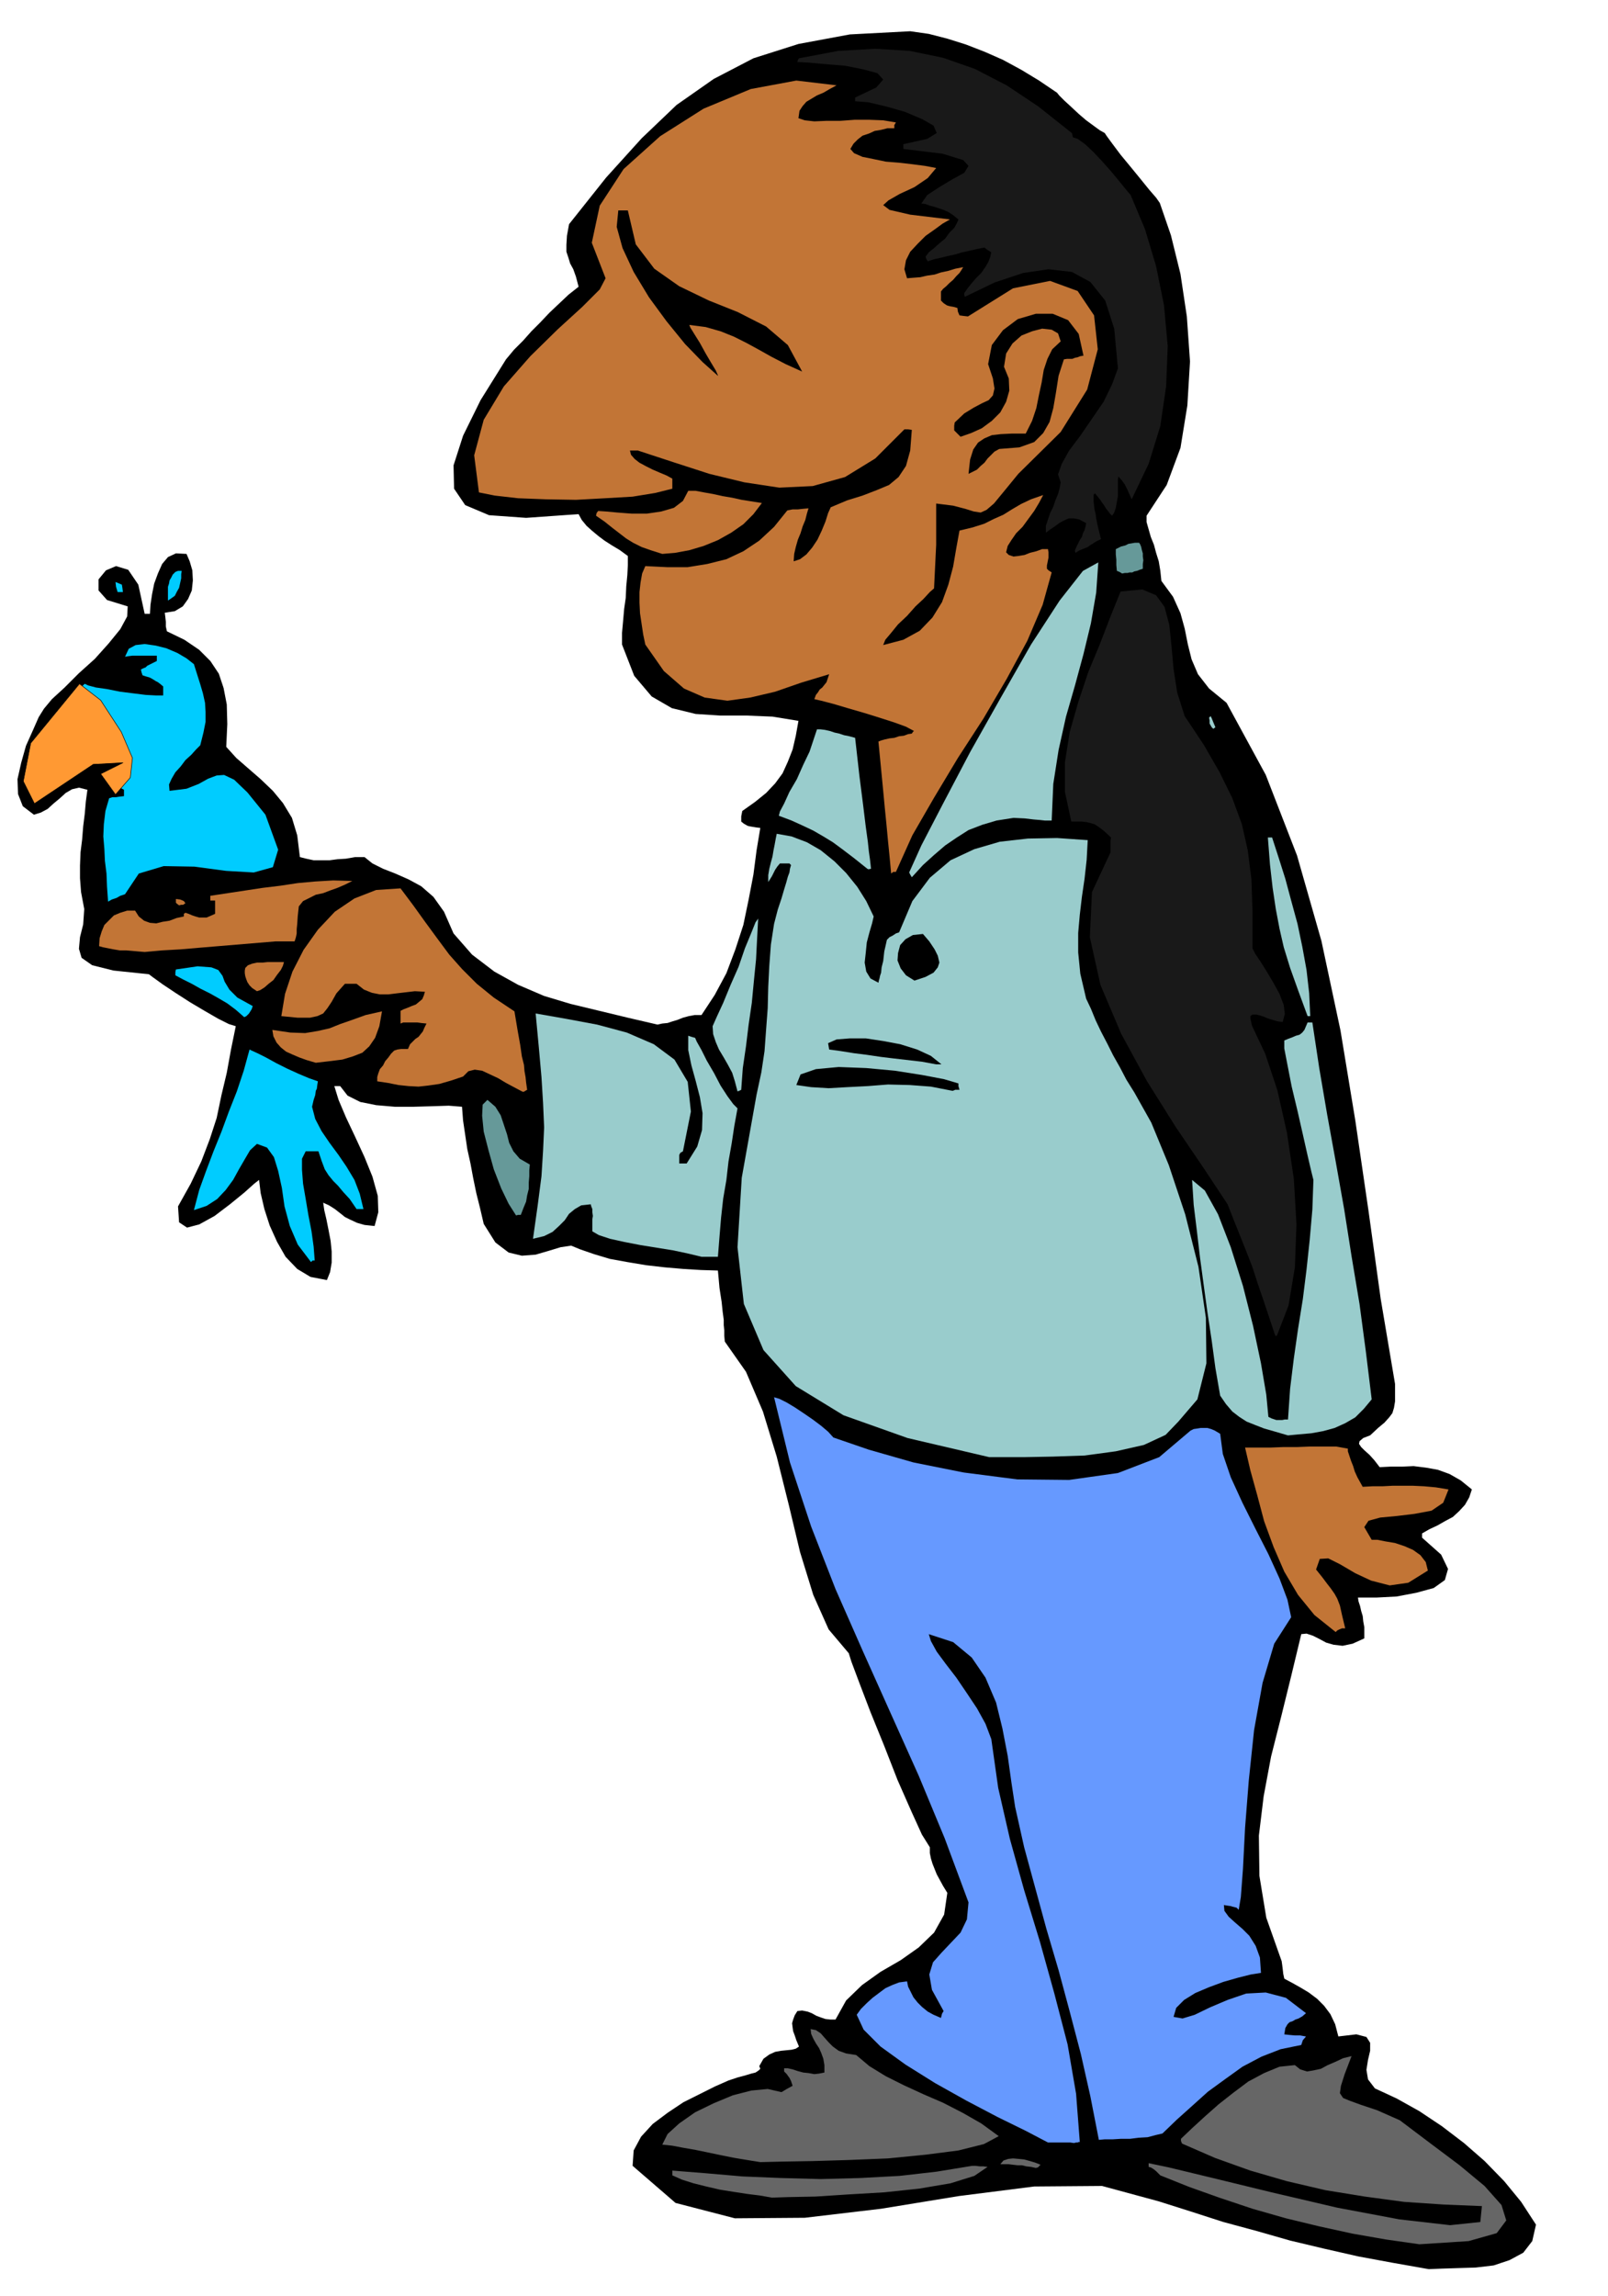 <svg xmlns="http://www.w3.org/2000/svg" fill-rule="evenodd" height="699.881" preserveAspectRatio="none" stroke-linecap="round" viewBox="0 0 3035 4331" width="490.455"><style>.brush1{fill:#000}.pen1{stroke:none}.brush4{fill:#c27536}.brush5{fill:#9cc}.brush6{fill:#191919}.brush7{fill:#0cf}.brush8{fill:#699}</style><path class="pen1 brush1" d="m2697 4281-68-12-65-12-66-15-63-15-63-18-63-17-62-20-60-19-107-29-128 1-142 18-147 24-144 17-132 1-112-29-81-70 2-29 14-26 22-24 28-21 30-20 32-16 28-14 25-11 18-6 15-4 10-3 8-2 6-4 3-3-1-3-1-2 8-14 11-8 11-5 11-2 10-1 10-1 8-2 6-4-5-12-3-9-3-8-1-7-1-8 2-7 3-8 5-8 9-1 10 2 8 3 9 5 8 3 9 3 9 1h10l20-36 30-29 35-25 38-22 34-24 29-28 19-34 6-41-8-13-6-11-6-11-4-10-4-10-3-10-2-10v-11l-15-24-20-44-26-59-25-64-26-64-21-55-15-40-5-16-38-45-29-65-25-81-21-88-23-92-26-85-32-75-40-57-1-11v-10l-1-10v-10l-2-15-2-19-4-26-3-33-32-1-33-2-35-3-35-4-36-6-33-6-30-9-26-9-17-7-20 3-23 7-24 7-26 2-25-6-25-19-22-35-7-30-7-28-6-29-5-27-6-27-4-27-4-27-2-26-25-2-31 1-35 1h-36l-35-3-30-6-24-12-14-18h-11l8 26 14 33 17 36 18 39 15 37 10 36 1 31-7 26-19-2-14-4-13-6-10-5-10-8-9-7-11-7-11-5 2 14 4 17 4 20 4 21 2 20v21l-3 18-6 15-31-6-25-15-22-23-16-28-14-31-10-31-7-30-3-25-9 7-19 17-27 22-29 22-29 16-23 6-15-10-2-30 24-43 20-42 16-42 13-40 9-43 10-42 8-44 9-44-13-4-20-10-26-15-27-16-28-18-24-16-18-13-8-6-67-7-40-10-20-14-5-17 2-22 6-24 2-29-6-32-2-26v-24l1-25 3-24 2-25 3-24 2-23 3-22-16-4-13 3-12 7-11 10-12 10-11 10-13 7-13 4-21-16-9-23-1-28 7-31 9-32 13-29 11-25 10-16 15-18 24-22 27-27 30-27 26-29 22-27 13-24 1-19-39-12-16-18v-21l14-17 19-8 23 7 19 28 12 55h10l1-17 3-20 4-20 7-19 8-18 11-13 15-7 20 1 6 14 5 17 1 19-2 19-7 16-10 14-15 9-19 3 1 8 1 9v9l2 9 33 16 28 19 21 21 16 24 9 27 6 31 1 37-2 43 19 21 23 20 23 20 23 22 19 23 17 28 10 33 5 41 12 3 14 3h30l15-2 16-1 17-3h18l15 12 20 10 23 9 25 11 24 13 23 20 20 28 18 41 35 40 42 32 45 25 49 21 50 15 54 13 54 13 56 13 9-2 10-1 9-3 10-3 10-4 11-3 11-2h13l25-38 22-41 17-45 15-46 10-48 9-47 6-46 7-42-8-1-6-1-6-1-4-1-7-4-5-4v-10l2-10 24-17 21-17 17-18 14-19 10-22 9-23 6-26 5-28-49-8-49-2h-50l-46-3-45-11-38-22-33-39-23-59v-22l2-22 2-23 3-21 1-22 2-21 1-19v-17l-15-11-15-9-14-9-12-9-12-10-10-9-9-11-6-11-99 7-70-5-45-19-21-31-1-44 18-56 33-67 48-77 15-18 17-17 16-18 17-17 17-18 18-17 18-17 19-15-5-19-5-14-6-11-3-10-4-12v-13l1-17 4-22 70-88 67-74 66-63 70-49 75-39 85-27 97-18 114-6 35 5 35 9 35 11 36 14 34 15 35 19 33 20 34 23 4 5 10 10 12 11 15 14 14 12 15 11 11 8 9 5 4 6 11 15 15 20 19 23 18 22 17 21 13 15 7 10 21 61 18 73 12 80 6 85-5 83-13 80-26 70-38 58v12l4 14 4 14 6 15 4 15 5 16 3 18 2 19 22 30 14 31 8 29 6 30 7 28 12 28 21 27 33 27 74 136 59 152 46 161 36 169 28 170 25 171 23 166 27 160v33l-2 12-3 10-6 8-9 10-12 10-15 14-13 5-7 6-1 5 4 6 6 6 10 9 9 10 10 13 20-1h22l22-1 24 3 22 4 22 8 21 12 21 17-5 15-8 14-11 12-12 11-15 8-14 8-15 7-14 8v8l36 32 13 27-6 21-21 15-33 9-37 7-38 2h-35l1 7 3 9 2 9 3 10 1 10 2 11v21l-22 10-19 4-17-2-14-4-13-7-12-6-12-4-10 1-19 79-19 77-19 75-14 75-9 74 1 76 13 79 29 82 1 7 1 8 1 9 2 9 15 8 16 9 15 9 16 12 13 13 12 16 9 19 6 23 34-4 19 5 7 11v15l-4 17-3 19 3 18 13 17 41 19 43 24 42 28 42 32 39 34 37 38 32 39 28 43-7 31-17 22-26 14-30 10-34 4-33 1-31 1-24 1z"/><path class="pen1" d="m2679 4234-63-9-63-11-64-14-62-15-63-18-60-20-59-21-55-22-8-8-5-4-5-3-4-1v-7l38 8 83 20 111 27 124 29 117 22 96 11 57-6 3-30-73-3-74-5-74-10-74-12-73-17-69-20-67-24-62-27-2-5v-4l21-20 24-22 26-23 28-22 28-21 30-16 29-12 29-3 10 8 13 4 12-2 14-3 13-7 14-6 15-7 16-4-13 34-7 22-2 14 6 9 12 5 22 8 30 10 43 19 57 43 56 42 47 39 32 36 9 29-18 24-53 15-93 6zm-1222-88-23-4-24-3-26-4-25-4-26-6-24-6-22-7-18-8v-9l63 5 69 6 73 3 75 2 75-2 74-4 70-8 67-11h6l8 1h7l8 1-25 17-45 14-59 10-66 7-68 4-62 4-51 1-31 1zm498-56-9-2-9-1-8-2h-8l-9-1-8-1h-16l6-7 9-3 9-1 11 1 10 1 11 3 10 3 10 4-5 5-4 1zm-520-11-25-4-24-4-25-5-24-5-24-5-23-4-21-4-19-2 10-20 22-20 30-21 35-17 36-15 35-9 31-3 26 6 10-6 11-6-3-9-3-6-3-4-2-3-5-5v-6h7l9 2 9 3 11 3 10 1 11 2 9-1 10-2v-14l-2-12-4-11-4-9-6-9-5-9-4-9-1-9 10 2 9 6 7 8 8 9 8 8 11 8 14 5 19 3 25 21 31 19 34 17 37 17 37 16 37 19 35 20 33 24-28 15-48 12-62 8-71 7-74 3-68 2-58 1-41 1z" style="fill:#666"/><path class="pen1" style="fill:#69f" d="m1978 4042-42-22-53-26-59-31-59-33-56-35-47-34-32-32-13-28 8-11 11-11 11-10 12-9 12-9 13-6 13-5 15-2 2 10 5 10 5 10 8 10 8 8 11 9 11 6 14 6 2-8 3-5-22-40-5-29 7-23 16-18 18-19 18-19 12-25 3-32-45-121-49-118-53-118-52-116-52-118-46-118-40-121-30-123 10 3 14 7 15 9 18 12 16 11 16 12 13 11 10 11 67 23 84 24 95 19 101 13 98 1 92-13 78-30 59-50 6-3 7-1 6-1h13l7 2 7 3 10 6 5 38 15 44 22 48 25 50 24 47 21 46 15 40 7 33-32 50-22 74-16 89-10 95-7 89-4 78-4 53-4 24-4-4-4-1-4-1-3-1-7-1-6-1 1 11 8 11 11 10 15 13 13 13 12 19 8 22 2 29-19 3-24 6-28 8-27 10-26 11-21 13-15 15-5 17 17 3 23-7 29-14 33-14 35-12 37-2 38 10 38 29-7 6-7 4-6 2-5 3-6 2-4 4-4 7-2 12 9 1 11 1h10l11 2-6 7-3 9-39 8-36 14-36 19-32 23-33 24-30 27-29 26-27 26-13 3-15 4-17 1-16 2h-17l-16 1h-15l-11 1-16-82-18-80-21-80-21-78-23-78-21-77-21-77-17-76-7-46-7-50-10-52-12-49-20-47-26-38-35-29-46-15 4 13 11 20 17 23 20 26 19 28 20 30 16 29 11 29 13 92 22 96 27 97 30 98 27 97 25 96 16 93 7 91h-2l-2 1h-3l-4 1-7-1h-42z"/><path class="pen1 brush4" d="m2521 3079-40-32-31-38-26-44-20-46-18-49-13-49-13-47-10-43h47l25-1h26l25-1h49l22 4v5l3 9 3 9 4 10 3 10 5 11 5 9 5 9 18-1h19l19-1h39l21 1 22 2 24 4-10 25-22 15-32 6-33 4-32 3-22 6-8 12 14 24h11l15 3 18 3 18 6 16 7 14 10 10 13 4 16-37 23-35 5-35-9-30-14-29-17-22-11-16 1-7 20 12 15 9 12 7 9 7 10 5 9 5 13 4 18 6 25h-6l-5 2-4 2-3 3z"/><path class="pen1 brush5" d="m1867 2749-154-36-121-43-90-55-61-68-37-87-12-107 8-131 28-157 9-42 6-40 3-41 3-40 1-40 2-40 3-40 6-39 7-27 7-21 5-17 4-13 3-11 3-8 1-7 2-7-3-3h-18l-5 6-4 6-3 6-3 6-5 8-2 3v-13l2-12 3-12 3-11 2-12 2-10 2-11 2-10 28 5 29 11 26 15 26 21 22 22 21 26 17 27 14 29-3 13-5 17-5 19-2 20-2 18 3 17 8 13 15 8 1-5 1-3 1-5 2-6 1-10 3-12 2-18 5-22 5-5 6-3 6-4 6-2 25-59 33-44 39-33 45-21 48-14 53-6 55-1 58 4-2 37-4 36-5 34-4 34-3 34v37l4 40 11 47 9 19 9 22 10 21 12 23 11 22 13 23 12 23 15 24 32 57 33 80 31 93 25 99 14 96 1 86-17 68-36 42-24 25-41 19-53 12-59 8-60 2-53 1h-67zm564-41-24-7-21-6-18-7-15-6-14-9-13-10-12-14-11-16-9-52-7-52-8-53-7-51-7-52-6-51-6-49-3-47 24 20 25 45 24 62 23 73 19 75 15 71 10 59 4 42 6 3 9 3h11l5-1h6l4-58 7-57 8-56 9-56 7-56 6-56 5-57 2-56-4-16-7-30-9-40-10-44-11-46-8-41-6-31v-15l7-3 8-3 7-3 7-2 5-4 4-5 3-7 3-7h9l13 86 15 88 16 88 16 90 14 89 15 90 12 90 11 90-15 18-16 16-19 11-20 9-22 6-22 4-23 2-21 2z"/><path class="pen1 brush6" d="m2407 2520-11-33-11-33-11-32-10-31-12-31-12-30-12-30-11-28-45-68-53-78-54-86-49-90-39-92-20-90 4-85 35-75v-22l1-6-13-12-9-7-9-6-7-2-8-2-8-1h-21l-12-56v-56l9-57 16-56 19-57 22-53 20-52 19-47 41-4 26 11 16 22 9 34 4 39 4 44 7 45 14 44 36 54 30 52 24 49 18 49 11 49 7 55 2 60v70l5 10 10 15 12 19 13 22 11 20 8 21 2 17-4 15-9-1-7-2-7-2-6-2-7-3-6-2-8-2h-7l-4 3v4l1 5 2 9 25 53 23 69 18 80 13 87 5 86-3 81-12 72-22 57h-3z"/><path class="pen1 brush7" d="m587 2381-25-33-15-35-10-37-5-35-7-32-8-26-13-18-19-7-13 12-10 17-11 19-11 20-14 19-16 17-20 13-24 8 10-38 13-36 14-37 15-37 14-38 15-38 13-39 11-40 4 2 11 5 16 8 20 11 20 10 22 10 19 8 17 6-1 6-1 8-2 4-1 8-3 9-3 13 6 23 12 23 15 22 17 23 15 22 15 25 10 26 7 29h-13l-13-19-12-13-10-12-9-9-9-11-7-11-6-16-6-18h-24l-7 14v21l2 26 5 29 5 30 6 31 4 29 2 26h-4l-3 3z"/><path class="pen1 brush5" d="m1324 2371-25-6-28-6-31-5-31-5-31-6-27-6-21-7-12-7v-23l1-6-1-7v-6l-2-5-1-4-18 2-12 7-11 9-8 12-11 11-12 11-16 8-21 5 9-64 7-54 3-48 2-44-2-46-3-49-5-56-6-64 57 10 59 11 56 15 51 22 39 29 25 42 6 56-15 75-5 3-2 4v16h14l20-32 9-31 1-32-5-30-8-31-8-29-6-29v-27l6 2 7 2 3 7 9 16 10 20 14 24 12 23 13 20 11 15 8 8-6 33-5 33-6 34-4 35-6 35-4 36-3 36-3 38h-31z"/><path class="pen1 brush8" d="m974 2293-14-22-14-29-14-36-10-36-9-35-3-30 1-21 9-9 15 13 10 16 6 18 6 18 4 16 8 16 12 14 19 11-1 11v11l-1 12v12l-3 12-2 12-5 12-5 13h-5l-4 1z"/><path class="pen1 brush4" d="m985 2059-15-8-15-8-15-9-15-7-15-7-14-2-12 3-10 10-24 8-21 6-21 3-18 2-19-1-19-2-20-4-20-3v-8l2-7 3-8 6-7 4-8 6-7 5-7 6-6 6-2 7-1h13l4-9 5-5 5-5 6-4 4-5 4-5 3-7 4-8-10-1-7-1h-27l-5 2v-24l6-3 8-3 7-3 8-3 6-5 6-5 3-7 2-7-19-1-17 2-17 2-16 2h-16l-15-3-15-6-14-11h-22l-16 18-9 16-8 12-8 10-11 5-14 3h-23l-31-3 7-42 14-42 21-41 27-38 32-34 37-25 41-16 46-3 24 32 23 32 22 30 23 31 24 27 28 28 32 26 39 26 6 36 5 28 3 21 4 16 1 12 2 11 1 10 2 14-7 4-3-1z"/><path class="pen1 brush5" d="m1392 2059-5-19-5-16-8-15-8-14-9-15-6-14-5-15-1-15 8-18 12-26 14-34 15-34 12-35 12-29 8-20 5-7-2 38-2 39-4 40-4 42-6 41-5 41-6 41-3 41-4 2-3 1z"/><path class="pen1 brush1" d="m1798 2058-41-8-40-3-41-1-38 3-39 2-35 2-33-2-28-4 8-20 29-10 43-4 52 2 54 5 51 8 42 8 27 8v5l2 7h-8l-5 2zm-31-50-27-5-26-3-26-3-25-3-27-4-24-3-25-4-22-3-1-6-1-6 16-7 25-2h30l33 5 32 6 32 10 26 12 20 16h-10z"/><path class="pen1 brush4" d="m596 2005-17-5-14-5-14-6-11-5-10-8-8-9-6-12-2-12 34 5 28 1 24-4 22-5 20-8 23-8 25-9 31-7-5 28-8 22-11 16-13 12-18 7-20 6-24 3-26 3z"/><path class="pen1 brush7" d="m461 1919-16-14-16-12-17-10-16-9-18-9-16-9-16-8-15-8v-6l1-5 41-6 26 2 13 5 8 11 4 11 9 15 15 15 29 16-2 6-5 8-5 5-4 2z"/><path class="pen1 brush5" d="m2468 1917-18-49-15-42-12-39-8-35-7-37-6-40-5-44-4-51h8l12 37 13 41 11 41 12 44 9 43 8 44 5 44 2 43h-5z"/><path class="pen1 brush4" d="m485 1870-9-6-5-5-4-6-2-5-2-6-1-6v-5l1-5 5-5 8-3 9-2h11l9-1h31l-2 7-4 8-7 9-7 10-9 7-8 7-8 5-6 2z"/><path class="pen1 brush1" d="m1726 1850-16-10-10-13-6-15 1-14 4-15 10-11 14-8 19-2 12 14 10 15 6 12 3 13-3 9-8 10-15 8-21 7z"/><path class="pen1 brush4" d="m273 1796-12-1-11-1-12-1h-12l-12-2-10-2-10-2-7-2 1-15 4-13 5-12 9-9 9-9 12-5 13-4h15l7 11 10 8 11 4 12 1 12-3 13-2 13-5 14-3v-5l3-2 6 2 7 3 6 2 7 2h14l7-3 9-4v-25h-9v-9l33-5 33-5 33-5 33-4 33-5 33-3 34-2 36 1-14 7-14 6-14 5-13 5-14 3-12 6-12 6-8 10-2 18-1 15-1 10v8l-1 5-1 4-1 3-1 3h-36l-36 3-36 3-36 3-36 3-35 3-35 2-33 3z"/><path class="pen1 brush4" d="m338 1708-4-3-2-2v-7l8 1 5 2 2 1 3 4-3 2-1 1h-4l-4 1z"/><path class="pen1 brush7" d="m204 1701-2-28-1-25-3-24-1-22-2-24 1-23 3-25 7-24 6-2h7l6-1 9-1v-12l-9-5-6-3-7-5-6-3-1-8-1-6 9-3 7-1 5-1h4l6-3 8-2 1-9 1-6-21-5-23 1-24 7-23 11-24 12-22 15-20 14-16 14-15-20v-28l9-32 19-34 20-34 22-30 19-23 14-13 6 3 15 4 21 3 25 5 24 3 24 3 19 1h14v-17l-6-5-4-3-4-2-3-2-5-3-4-2-7-2-6-2-2-6-1-5 4-2 5-2 3-3 4-2 6-3 8-4v-10h-46l-8 1-6 1 7-15 13-7 17-2 21 3 20 5 21 9 17 10 14 11 6 19 6 19 5 17 4 18 1 17v19l-4 20-6 24-8 8-9 10-11 10-9 12-10 11-7 12-5 11 1 12 32-4 23-9 18-10 16-6 14-1 19 9 25 24 34 42 24 66-10 33-36 10-52-3-60-8-58-1-47 14-26 39-9 3-7 4-9 3-7 4z"/><path class="pen1 brush5" d="m1721 1655-3-5-2-4 23-51 41-79 51-97 58-103 57-100 54-83 44-56 29-16-4 57-10 58-14 58-16 59-17 59-14 63-10 64-3 69h-13l-9-1-12-1-17-2-21-1-32 5-27 8-26 10-22 14-22 15-21 18-21 19-21 23z"/><path class="pen1 brush4" d="m1682 1648-3-32-3-30-3-32-3-30-3-32-3-31-3-31-3-31 5-2 7-2 9-2 9-1 9-3 9-1 8-3 7-1 2-3 2-2-15-8-22-8-28-9-29-9-31-9-27-8-23-6-13-3 3-8 4-5 3-5 5-4 4-5 4-5 2-6 3-9-53 16-49 17-47 11-43 6-43-6-39-17-38-33-35-50-4-19-3-20-3-20-1-20v-20l2-18 3-17 6-14 41 2h39l37-6 36-9 32-15 30-20 28-26 25-31 10-2h10l9-1 11-1-3 10-3 12-5 12-4 13-5 12-4 14-3 13-1 14 12-4 12-9 11-13 10-15 8-17 7-17 5-16 5-11 31-13 29-9 26-10 24-10 18-15 14-21 8-29 3-39-7-1h-7l-55 55-57 35-61 17-63 3-66-10-66-16-68-22-67-22h-15l2 8 7 8 9 7 13 7 12 6 14 6 12 5 11 6v19l-32 8-43 7-52 3-55 3-57-1-52-2-44-5-30-6-9-70 18-67 38-63 50-57 52-51 46-42 33-33 11-21-26-67 15-70 45-69 69-62 82-52 89-37 86-16 76 9-13 7-12 7-12 5-10 6-10 6-7 8-6 9-2 14 12 4 18 2 23-1h26l27-2h28l26 1 24 4-3 5v6h-13l-12 3-12 2-11 5-12 4-9 7-8 8-6 10 7 8 16 7 20 4 24 5 25 2 26 3 23 3 21 4-16 19-25 17-28 13-21 12-10 9 12 9 39 9 75 9-14 8-15 11-17 12-15 15-14 15-8 16-3 17 5 17 12-1 13-1 13-3 14-2 12-4 14-3 13-4 15-3-3 5-4 6-6 6-6 7-7 6-6 6-6 5-4 5v17l5 5 6 4 3 1 4 1 6 1 7 2 1 7 3 7 7 1 9 1 85-53 70-14 52 19 31 46 7 64-20 76-50 80-80 79-27 33-19 23-14 12-11 5-13-2-16-5-23-6-32-4v78l-1 20-1 21-1 20-1 21-8 7-12 13-15 14-16 18-17 16-13 16-11 13-4 10 38-10 31-17 24-25 18-29 12-33 9-34 6-35 6-33 25-6 22-7 18-9 18-8 16-10 17-10 19-9 23-8-8 15-9 15-11 15-11 15-12 12-9 13-7 11-3 12 5 5 9 3 9-1 12-2 10-4 12-3 11-4h11l1 6v10l-1 5-1 5-1 5v6l3 3 6 4-17 61-29 68-39 72-44 75-48 74-45 75-41 71-31 69h-5l-4 3z"/><path class="pen1 brush5" d="m1637 1639-25-20-21-16-19-14-18-11-19-11-19-9-22-10-24-9 2-8 8-15 10-22 14-24 12-27 12-25 8-24 6-18h7l8 1 9 2 9 3 9 2 9 3 10 2 11 3 8 71 7 55 5 41 4 29 2 19 2 14 1 9 1 9-5 1-2-1zm650-267-4-7v-6l-1-5 3-3 2 4 2 5 2 5 3 7-4 3-3-3z"/><path class="pen1 brush7" d="M317 1133v-26l2-6 1-6 3-5 3-6 5-5 5-2h7l-1 6v8l-2 9-2 9-4 7-4 8-7 5-6 4zm-95-16-3-10-1-9 5 2 7 3 1 6 1 8h-10z"/><path class="pen1 brush8" d="m2118 1082-5-3-5-2-1-11v-10l-1-10v-10l10-5 8-2 6-3 6-1 6-1h8l2 3 2 5 1 5 2 7v6l1 7-1 7v9l-6 2-5 2-5 1-4 2h-5l-4 1h-5l-5 1z"/><path class="pen1 brush4" d="m1250 1045-22-7-17-6-16-8-13-8-13-10-13-10-15-12-16-11 1-5 3-4 15 1 22 2 26 2h29l27-4 24-7 17-13 10-19h14l16 3 17 3 18 4 18 3 18 4 19 3 19 3-16 21-19 19-23 16-25 14-27 11-27 8-27 5-24 2z"/><path class="pen1 brush6" d="m2030 1043-1-3v-2l3-7 3-6 3-6 4-6 2-7 3-6 2-7 1-6-13-7-10-2h-10l-9 4-9 5-8 6-9 6-8 6v-13l4-12 4-12 6-12 4-12 5-12 3-11 2-11-5-15 7-20 14-25 21-28 22-32 22-32 16-33 11-30-7-75-17-53-28-35-35-19-44-5-48 7-54 18-56 27-1-4v-3l7-10 8-10 8-9 9-9 7-10 6-10 4-10 2-9-8-5-5-4-15 3-13 3-14 3-13 4-14 3-12 3-14 3-12 4-3-5-1-4 6-8 10-8 10-9 11-9 8-11 9-9 5-9 3-7-10-8-9-6-9-4-9-3-9-3-8-2-8-3-8-1 11-16 23-15 25-15 22-12 8-13-10-11-39-12-74-9v-9l45-10 18-11-6-14-21-12-33-14-35-10-34-8-25-2v-7l40-19 13-15-11-12-26-7-35-7-37-3-33-3-20-1 1-4 2-3 74-14 70-4 65 4 63 13 60 21 60 31 60 40 63 50 1 3 1 5 9 3 14 10 15 14 17 18 16 18 15 18 13 16 10 12 27 64 21 70 15 74 7 77-3 76-11 75-22 71-32 67-5-11-3-7-3-6-2-4-5-7-7-8-1 5v32l-2 11-2 11-3 9-4 6-4-4-3-4-4-5-3-5-5-7-4-6-5-6-4-5-2 1-1 2v11l1 9 1 8 2 8 1 8 2 10 3 13 4 16-10 5-6 4-5 3-4 3-5 2-5 2-7 3-6 4z"/><path class="pen1 brush1" d="m1828 894 3-27 6-19 9-13 12-8 14-6 17-2 21-1h26l12-24 8-24 5-25 5-23 4-24 7-21 9-18 16-15-5-15-12-7-18-2-19 5-20 8-17 15-12 19-4 25 9 22 1 23-6 21-11 20-16 16-19 14-20 9-20 7-6-6-3-3-3-3v-9l1-6 18-17 18-11 15-8 13-6 8-9 3-13-3-19-9-27 7-36 21-28 28-21 34-10h32l29 12 20 26 9 41-6 1-5 2-5 1-5 2h-10l-6 1-10 31-5 32-5 29-7 26-12 21-17 17-28 10-38 3-9 5-7 7-6 6-6 8-7 6-7 7-8 4-8 4zm-473-185-29-26-33-34-35-43-33-45-29-48-21-45-11-40 3-31h18l15 64 35 46 47 33 56 27 55 22 53 27 41 35 27 50-31-14-27-14-25-14-22-12-24-12-25-10-28-8-31-4 2 5 8 13 10 16 11 20 10 17 9 15 4 9v1z"/><path style="fill:#f93;stroke:#000;stroke-width:1;stroke-linejoin:round" d="m65 1516-21-42 14-72 92-112 40 31 39 60 21 49-4 37-28 32-28-39 42-21-56 3-111 74z"/></svg>
